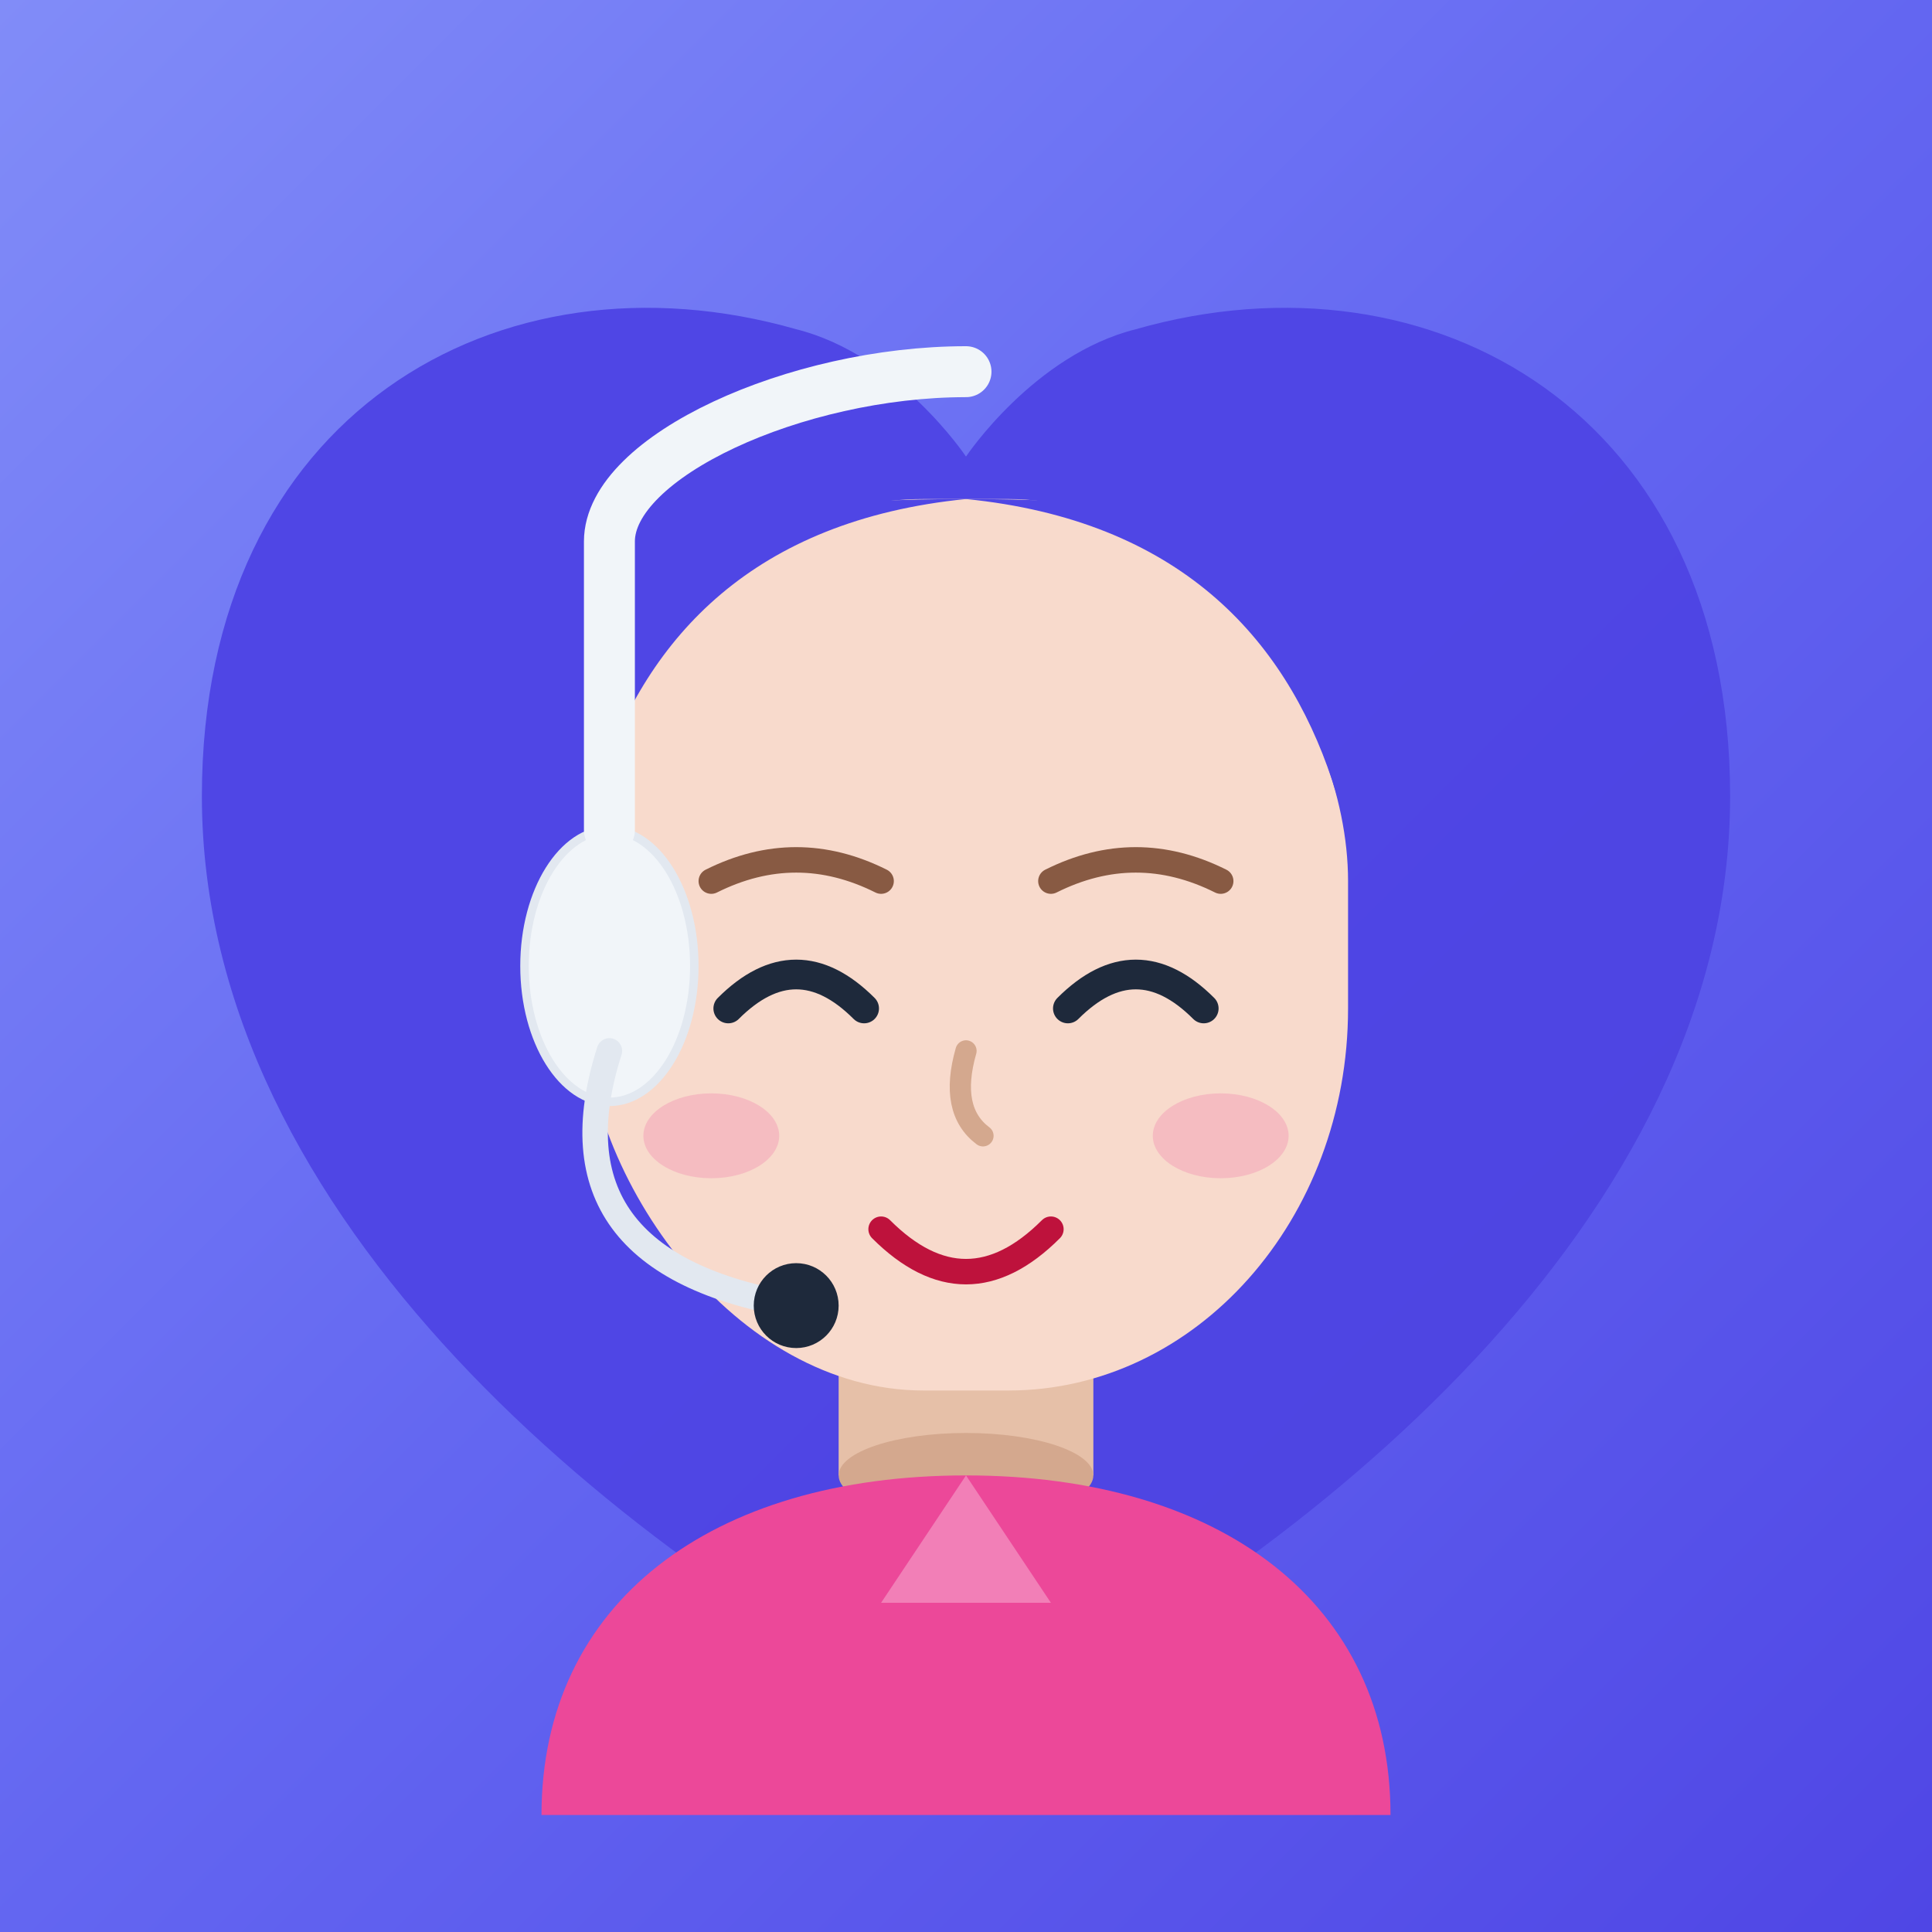 <svg viewBox="0 0 1024 1024" fill="none" xmlns="http://www.w3.org/2000/svg">
  <rect x="0" y="0" width="1024" height="1024" fill="#808080" stroke="none"/>
  <defs>
    <!-- Background gradient -->
    <linearGradient id="bgGradient" x1="0" y1="0" x2="1024" y2="1024" gradientUnits="userSpaceOnUse">
      <stop offset="0%" stop-color="#818CF8"/>
      <stop offset="50%" stop-color="#6366F1"/>
      <stop offset="100%" stop-color="#4F46E5"/>
    </linearGradient>

    <linearGradient id="skinGradient" x1="512" y1="256" x2="512" y2="820" gradientUnits="userSpaceOnUse">
      <stop offset="0%" stop-color="#F8DACC"/>
      <stop offset="100%" stop-color="#E6C0A8"/>
    </linearGradient>

    <linearGradient id="hairGradient" x1="100" y1="100" x2="924" y2="924" gradientUnits="userSpaceOnUse">
      <stop offset="0%" stop-color="#4F46E5"/>
      <stop offset="60%" stop-color="#4338CA"/>
      <stop offset="100%" stop-color="#312E81"/>
    </linearGradient>

    <linearGradient id="clothesGradient" x1="256" y1="770" x2="768" y2="1024" gradientUnits="userSpaceOnUse">
       <stop offset="0%" stop-color="#EC4899"/>
       <stop offset="100%" stop-color="#BE185D"/>
    </linearGradient>
  </defs>

  <!-- Background -->
  <rect width="1024" height="1024" fill="url(#bgGradient)"/>

  <!-- Scale and position the avatar (5.12x scale, centered) -->
  <g transform="translate(512, 512) scale(4.5) translate(-100, -100)">

    <!-- Background Hair (Heart Shape Silhouette) -->
    <path
      d="M100 190 C 60 170 10 130 10 80 C 10 35 45 15 80 25 C 92 28 100 40 100 40 C 100 40 108 28 120 25 C 155 15 190 35 190 80 C 190 130 140 170 100 190 Z"
      fill="url(#hairGradient)"
    />

    <!-- Neck -->
    <path d="M85 140 V 160 H 115 V 140" fill="#E6C0A8" />
    <ellipse cx="100" cy="160" rx="15" ry="5" fill="#D4A88E" />

    <!-- Shoulders / Clothing -->
    <path d="M50 200 C 50 175 70 160 100 160 C 130 160 150 175 150 200" fill="url(#clothesGradient)" />
    <path d="M100 160 L 90 175 H 110 L 100 160" fill="white" opacity="0.3" />

    <!-- Face -->
    <rect x="55" y="45" width="90" height="105" rx="40" ry="45" fill="url(#skinGradient)" />

    <!-- Hair Bangs -->
    <path d="M55 60 C 40 100 45 130 55 130 C 50 100 50 50 100 45 C 70 45 55 50 55 60" fill="url(#hairGradient)" />
    <path d="M145 60 C 160 100 155 130 145 130 C 150 100 150 50 100 45 C 130 45 145 50 145 60" fill="url(#hairGradient)" />

    <!-- Facial Features -->
    <g transform="translate(0, 5)">
        <!-- Eyebrows -->
        <path d="M70 85 Q 80 80 90 85" stroke="#885A43" stroke-width="3" stroke-linecap="round" fill="none" />
        <path d="M110 85 Q 120 80 130 85" stroke="#885A43" stroke-width="3" stroke-linecap="round" fill="none" />

        <!-- Eyes (happy - curved) -->
        <g fill="#1E293B">
            <path d="M72 100 Q 80 92 88 100" stroke="#1E293B" stroke-width="3.5" stroke-linecap="round" fill="none" />
            <path d="M112 100 Q 120 92 128 100" stroke="#1E293B" stroke-width="3.5" stroke-linecap="round" fill="none" />
        </g>

        <!-- Blush -->
        <ellipse cx="70" cy="115" rx="8" ry="5" fill="#EC4899" opacity="0.2" />
        <ellipse cx="130" cy="115" rx="8" ry="5" fill="#EC4899" opacity="0.2" />

        <!-- Nose -->
        <path d="M100 105 Q 98 112 102 115" stroke="#D4A88E" stroke-width="2.5" stroke-linecap="round" fill="none" />

        <!-- Mouth (happy - big smile) -->
        <g transform="translate(100, 128)">
            <path d="M-10 -2 Q 0 8 10 -2" stroke="#BE123C" stroke-width="3" stroke-linecap="round" fill="none" />
        </g>
    </g>

    <!-- Headset -->
    <ellipse cx="58" cy="100" rx="10" ry="16" fill="#F1F5F9" stroke="#E2E8F0" stroke-width="1" />
    <path d="M58 84 L 58 50 C 58 40 80 30 100 30" stroke="#F1F5F9" stroke-width="6" stroke-linecap="round" fill="none"/>

    <!-- Mic Boom -->
    <path d="M58 110 Q 50 135 80 140" stroke="#E2E8F0" stroke-width="3" fill="none" stroke-linecap="round" />

    <!-- Mic Tip -->
    <circle cx="80" cy="140" r="5" fill="#1E293B" />
  </g>
</svg>
